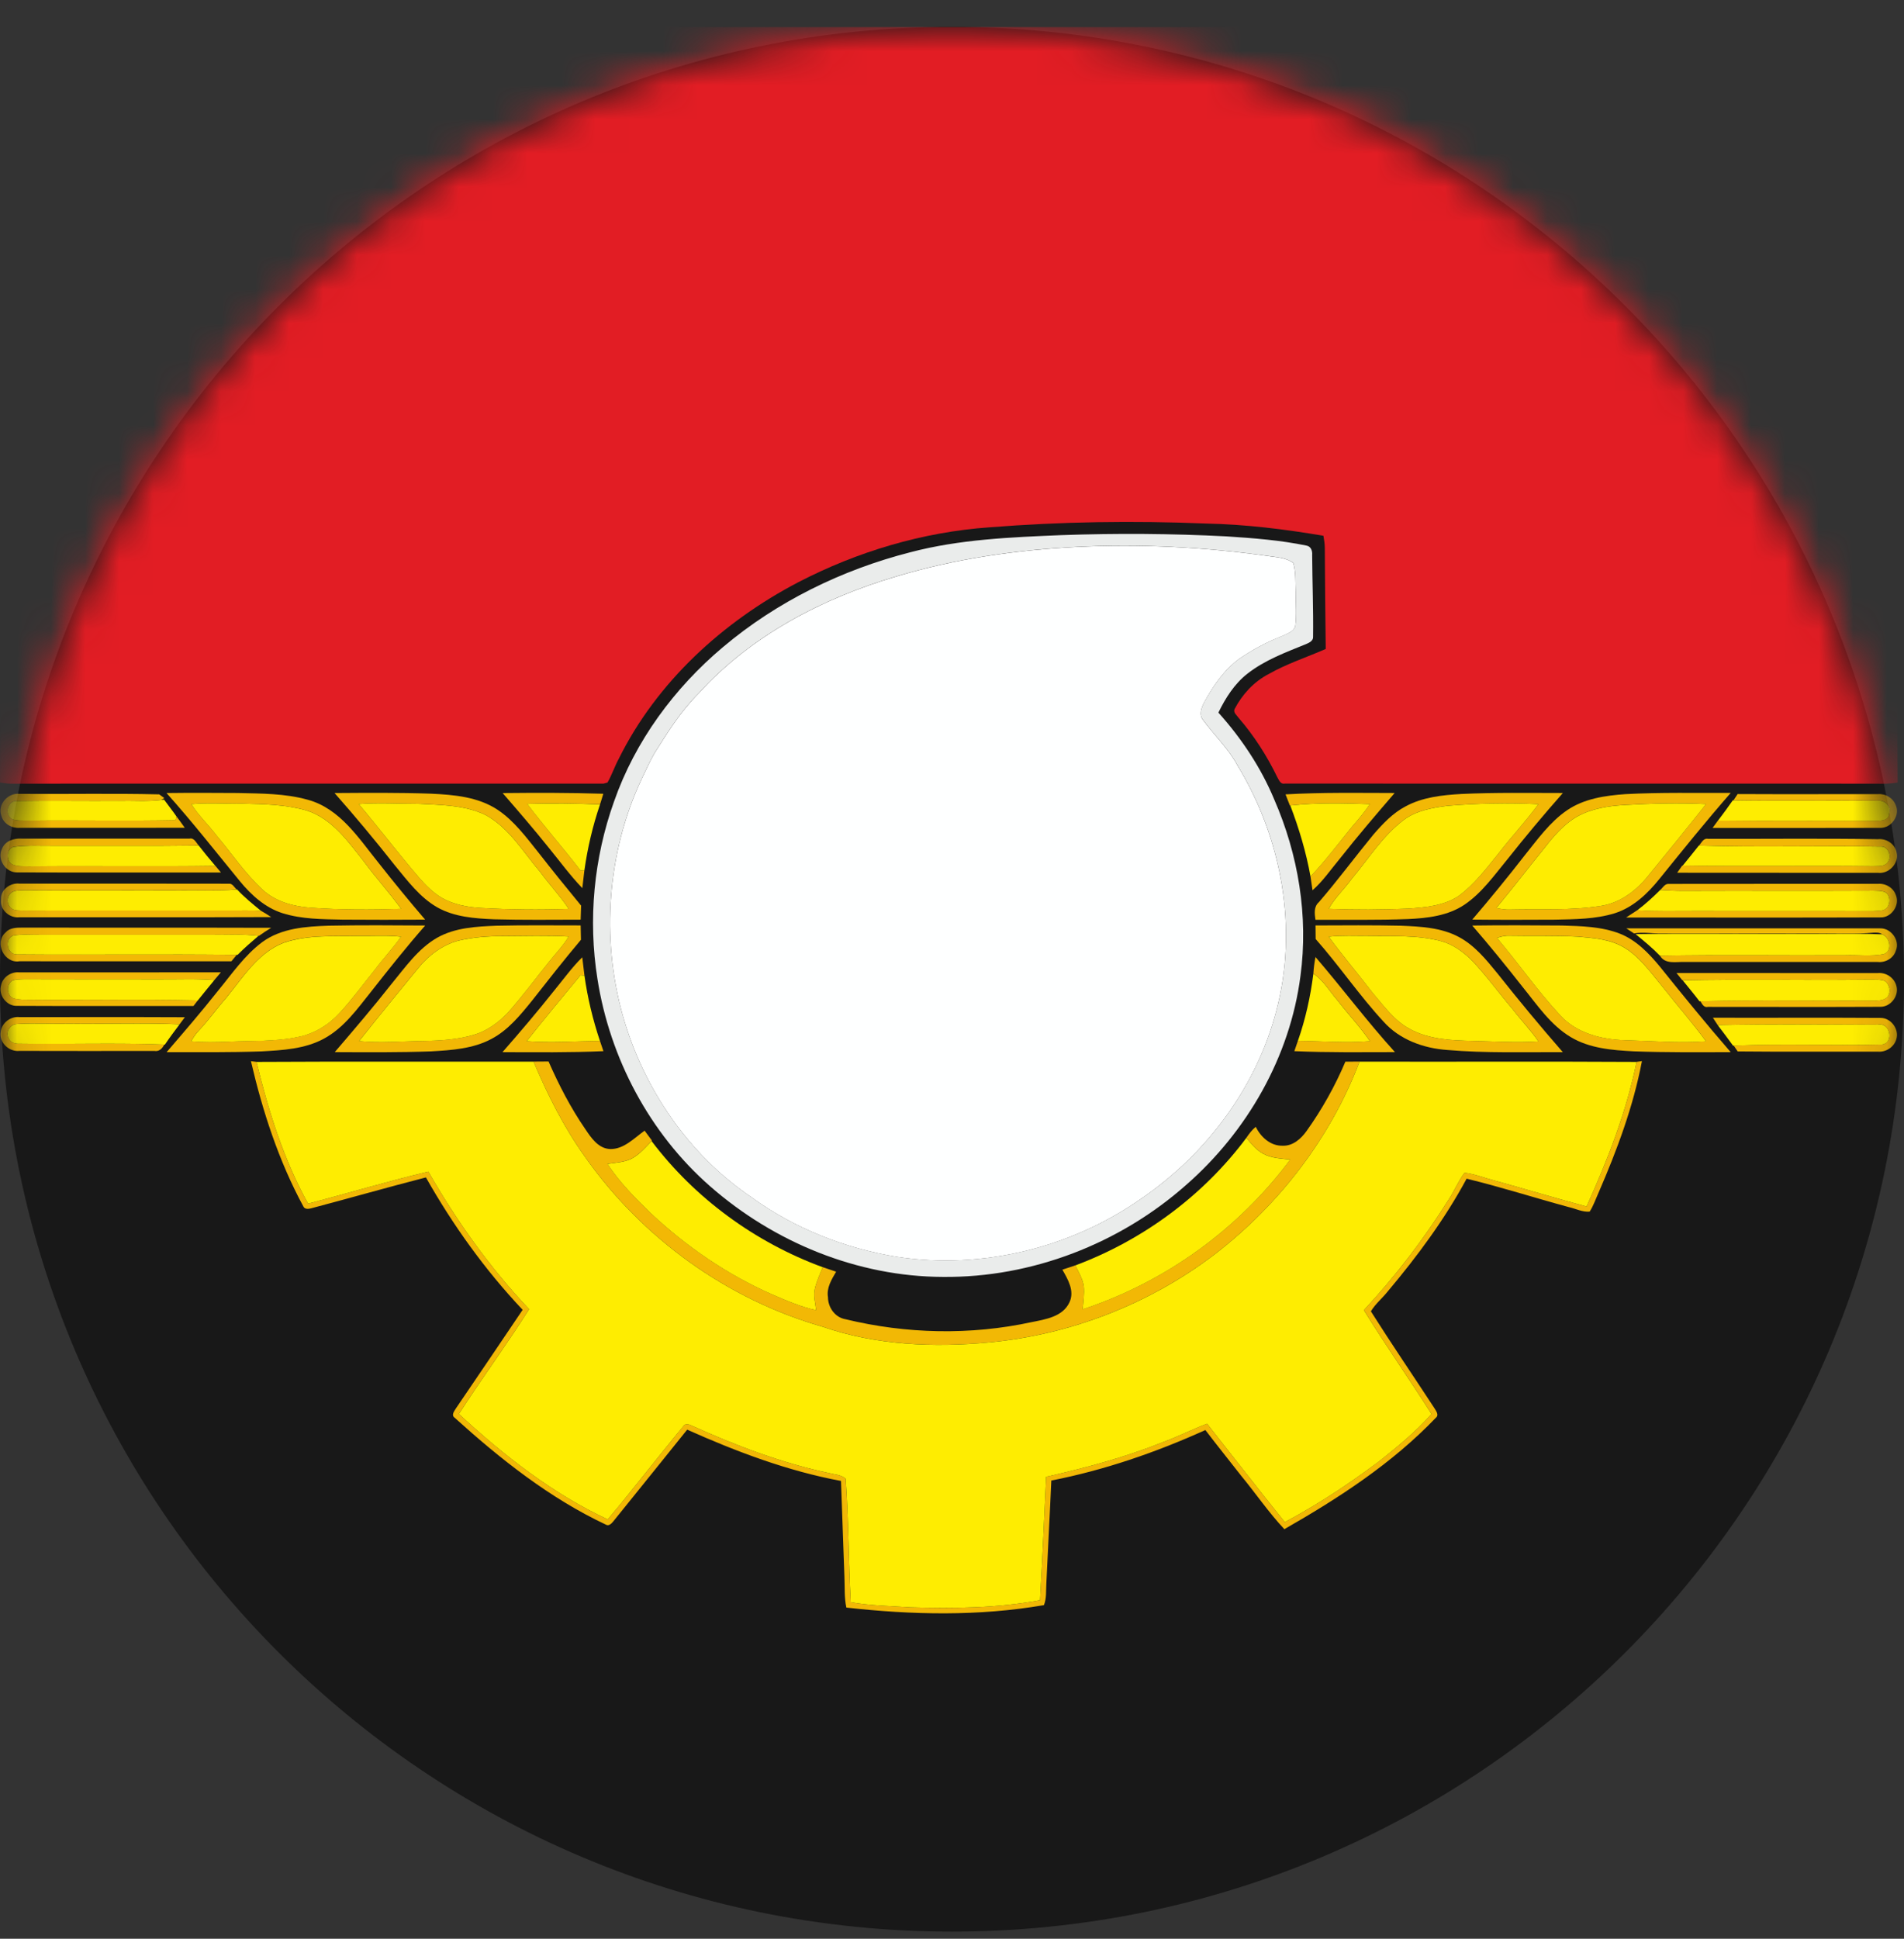 <svg width="56" height="57" viewBox="0 0 56 57" fill="none" xmlns="http://www.w3.org/2000/svg">
<rect x="0" y="0" width="56" height="57" fill="#333333" stroke="none"/>
<g clip-path="url(#clip0_647_5)">
<path d="M56 28.791C56 13.327 43.464 0.791 28 0.791C12.536 0.791 0 13.327 0 28.791C0 44.255 12.536 56.791 28 56.791C43.464 56.791 56 44.255 56 28.791Z" fill="#181818"/>
<mask id="mask0_647_5" style="mask-type:alpha" maskUnits="userSpaceOnUse" x="0" y="0" width="56" height="57">
<circle cx="28" cy="28.791" r="28" fill="#D9D9D9"/>
</mask>
<g mask="url(#mask0_647_5)">
<path d="M0.016 -4.939C0.218 -4.996 0.434 -4.957 0.642 -4.965C18.564 -4.965 36.487 -4.965 54.41 -4.965C54.877 -4.951 55.348 -4.995 55.814 -4.937C55.795 2.446 55.811 9.831 55.806 17.215C55.811 19.145 55.796 21.076 55.813 23.006C55.599 23.047 55.381 23.044 55.164 23.04C49.371 23.038 43.578 23.041 37.785 23.038C37.658 23.065 37.614 22.926 37.564 22.843C37.26 22.219 36.884 21.629 36.429 21.105C36.377 21.027 36.264 20.95 36.312 20.845C36.537 20.416 36.878 20.044 37.31 19.819C37.844 19.515 38.432 19.325 38.992 19.08C38.982 18.092 38.968 17.103 38.965 16.116C38.965 15.992 38.945 15.871 38.924 15.752C37.779 15.558 36.624 15.415 35.463 15.392C33.34 15.305 31.213 15.336 29.096 15.504C27.138 15.643 25.22 16.216 23.479 17.118C21.264 18.275 19.318 20.05 18.2 22.307C18.077 22.534 17.997 22.783 17.868 23.006C17.839 23.014 17.78 23.03 17.751 23.039C11.935 23.04 6.117 23.039 0.301 23.04C0.2 23.039 0.1 23.019 0 23.007C0.019 20.025 0.003 17.042 0.008 14.06C0.008 7.949 0.008 1.839 0.008 -4.272C0.01 -4.494 -0.003 -4.717 0.016 -4.939Z" fill="#E21D24"/>
<path d="M31.221 15.733C32.838 15.676 34.458 15.686 36.075 15.77C36.86 15.821 37.649 15.881 38.421 16.04C38.557 16.061 38.604 16.196 38.593 16.319C38.598 17.119 38.631 17.919 38.62 18.721C38.629 18.84 38.504 18.898 38.413 18.937C37.818 19.178 37.202 19.406 36.691 19.805C36.309 20.103 36.045 20.52 35.835 20.951C36.516 21.709 37.087 22.567 37.479 23.509C38.186 25.129 38.486 26.937 38.249 28.693C37.944 31.067 36.681 33.271 34.886 34.838C32.936 36.566 30.344 37.569 27.733 37.542C25.221 37.535 22.763 36.524 20.884 34.876C19.106 33.319 17.936 31.11 17.572 28.781C17.294 27.038 17.465 25.227 18.06 23.565C18.679 21.793 19.831 20.23 21.263 19.026C22.851 17.686 24.765 16.751 26.774 16.237C28.224 15.855 29.731 15.795 31.221 15.733ZM31.654 16.079C29.867 16.169 28.083 16.432 26.368 16.945C24.195 17.587 22.098 18.678 20.561 20.371C20.037 20.89 19.642 21.517 19.253 22.138C19.104 22.392 18.991 22.663 18.861 22.926C17.864 25.07 17.677 27.567 18.313 29.841C18.918 31.992 20.256 33.96 22.12 35.21C23.377 36.121 24.859 36.702 26.387 36.951C28.885 37.334 31.511 36.684 33.573 35.235C35.474 33.936 36.944 31.976 37.533 29.739C38.189 27.305 37.7 24.639 36.396 22.502C36.133 22.008 35.718 21.622 35.39 21.175C35.257 21.018 35.332 20.811 35.415 20.652C35.678 20.166 36.001 19.697 36.451 19.366C36.842 19.102 37.258 18.872 37.7 18.704C37.841 18.633 38.032 18.584 38.094 18.422C38.142 18.088 38.108 17.749 38.11 17.413C38.094 17.125 38.12 16.828 38.037 16.549C37.806 16.382 37.507 16.382 37.236 16.337C35.389 16.081 33.517 15.986 31.654 16.079Z" fill="#EAECEB"/>
<path d="M31.654 16.081C33.517 15.988 35.389 16.082 37.236 16.339C37.507 16.384 37.806 16.383 38.037 16.551C38.12 16.83 38.094 17.127 38.11 17.415C38.108 17.751 38.142 18.09 38.094 18.424C38.032 18.585 37.841 18.635 37.7 18.706C37.258 18.873 36.842 19.103 36.451 19.367C36.001 19.698 35.678 20.168 35.415 20.654C35.332 20.813 35.257 21.02 35.39 21.177C35.718 21.623 36.133 22.009 36.396 22.504C37.7 24.64 38.189 27.307 37.533 29.741C36.944 31.978 35.474 33.937 33.573 35.236C31.511 36.686 28.885 37.335 26.387 36.953C24.859 36.704 23.377 36.123 22.12 35.212C20.256 33.962 18.918 31.994 18.313 29.843C17.677 27.568 17.864 25.071 18.861 22.927C18.991 22.665 19.104 22.393 19.253 22.14C19.642 21.519 20.037 20.892 20.561 20.373C22.098 18.68 24.195 17.589 26.368 16.947C28.083 16.433 29.867 16.171 31.654 16.081Z" fill="#FEFFFF"/>
<path d="M4.898 23.316C5.599 23.307 6.301 23.311 7.001 23.315C7.686 23.332 8.382 23.326 9.047 23.512C10.008 23.77 10.558 24.66 11.148 25.386C11.588 25.946 12.041 26.497 12.504 27.038C11.695 27.044 10.887 27.044 10.078 27.038C9.486 27.025 8.881 27.027 8.311 26.849C7.8 26.687 7.391 26.317 7.057 25.91C6.344 25.04 5.649 24.154 4.898 23.316ZM5.627 23.641C5.837 23.974 6.128 24.244 6.364 24.556C6.812 25.088 7.204 25.672 7.714 26.149C8.092 26.502 8.611 26.644 9.116 26.683C10.008 26.749 10.905 26.748 11.798 26.718C11.452 26.244 11.056 25.808 10.708 25.335C10.238 24.744 9.766 24.06 9.009 23.826C8.404 23.653 7.767 23.641 7.142 23.626C6.637 23.634 6.131 23.592 5.627 23.641Z" fill="#F2B805"/>
<path d="M9.84 23.316C10.787 23.31 11.735 23.301 12.682 23.335C13.352 23.366 14.062 23.428 14.636 23.808C15.125 24.135 15.476 24.617 15.84 25.07C16.249 25.595 16.668 26.111 17.091 26.625C17.085 26.763 17.081 26.9 17.078 27.039C16.229 27.041 15.379 27.051 14.53 27.028C13.962 27.003 13.366 26.962 12.86 26.676C12.348 26.383 11.99 25.899 11.622 25.453C11.048 24.725 10.454 24.011 9.84 23.316ZM10.551 23.638C11.149 24.346 11.71 25.085 12.315 25.788C12.514 26.019 12.732 26.242 12.997 26.398C13.343 26.593 13.742 26.669 14.134 26.692C14.998 26.742 15.864 26.752 16.728 26.72C16.474 26.339 16.157 26.006 15.887 25.635C15.384 25.049 14.977 24.336 14.277 23.959C13.675 23.669 12.988 23.668 12.335 23.631C11.741 23.632 11.145 23.592 10.551 23.638Z" fill="#F2B805"/>
<path d="M14.784 23.317C15.771 23.307 16.758 23.305 17.744 23.337C17.713 23.441 17.683 23.545 17.648 23.648C16.935 23.618 16.22 23.608 15.506 23.632C16.007 24.3 16.564 24.926 17.073 25.59C17.102 25.59 17.159 25.589 17.188 25.589C17.166 25.763 17.146 25.936 17.127 26.112C16.766 25.736 16.46 25.314 16.13 24.912C15.695 24.37 15.241 23.842 14.784 23.317Z" fill="#F2B805"/>
<path d="M37.81 23.355C38.879 23.294 39.95 23.313 41.019 23.315C40.469 23.953 39.922 24.592 39.4 25.254C39.14 25.565 38.91 25.907 38.603 26.175C38.583 26.039 38.563 25.904 38.544 25.768C38.99 25.298 39.379 24.778 39.788 24.277C39.966 24.073 40.141 23.866 40.291 23.639C39.511 23.611 38.725 23.595 37.949 23.681L37.937 23.682C37.895 23.572 37.852 23.463 37.81 23.355Z" fill="#F2B805"/>
<path d="M42.988 23.343C43.98 23.297 44.974 23.315 45.967 23.315C45.405 23.951 44.861 24.601 44.334 25.266C43.945 25.737 43.585 26.253 43.072 26.599C42.586 26.925 41.986 26.995 41.416 27.021C40.507 27.056 39.598 27.038 38.69 27.043C38.663 26.859 38.637 26.657 38.792 26.523C39.348 25.879 39.854 25.194 40.395 24.536C40.67 24.219 40.965 23.904 41.341 23.708C41.844 23.435 42.426 23.375 42.988 23.343ZM42.577 23.69C42.123 23.747 41.645 23.831 41.273 24.117C40.661 24.583 40.253 25.247 39.765 25.828C39.547 26.133 39.264 26.389 39.079 26.718C39.856 26.75 40.636 26.746 41.412 26.712C41.918 26.677 42.457 26.631 42.893 26.347C43.366 26.002 43.72 25.527 44.085 25.076C44.461 24.589 44.883 24.139 45.247 23.642C44.358 23.598 43.464 23.617 42.577 23.69Z" fill="#F2B805"/>
<path d="M47.807 23.348C48.839 23.293 49.872 23.318 50.904 23.312C50.183 24.135 49.498 24.987 48.809 25.838C48.46 26.273 48.034 26.679 47.49 26.851C46.92 27.026 46.316 27.026 45.725 27.039C44.918 27.043 44.11 27.046 43.303 27.037C43.829 26.42 44.344 25.793 44.842 25.151C45.223 24.679 45.583 24.168 46.092 23.821C46.594 23.479 47.214 23.39 47.807 23.348ZM46.377 24.012C45.979 24.242 45.681 24.604 45.401 24.961C44.933 25.536 44.484 26.125 44.01 26.694C44.146 26.726 44.285 26.746 44.426 26.74C45.313 26.719 46.209 26.771 47.088 26.632C47.661 26.543 48.142 26.172 48.493 25.727C49.058 25.033 49.626 24.341 50.179 23.637C49.379 23.6 48.576 23.62 47.777 23.666C47.295 23.695 46.803 23.773 46.377 24.012Z" fill="#F2B805"/>
<path d="M0.04 23.984C-0.084 23.655 0.237 23.299 0.573 23.341C1.943 23.351 3.314 23.323 4.683 23.355C4.72 23.382 4.796 23.436 4.833 23.464L4.748 23.517C4.339 23.57 3.926 23.535 3.516 23.543C2.511 23.551 1.504 23.534 0.499 23.549C0.223 23.528 0.118 23.933 0.343 24.075C0.499 24.141 0.677 24.116 0.843 24.125C2.283 24.107 3.723 24.142 5.162 24.11C5.169 24.084 5.184 24.031 5.192 24.005C5.275 24.113 5.354 24.225 5.434 24.337C3.814 24.341 2.194 24.337 0.574 24.339C0.343 24.354 0.099 24.217 0.04 23.984Z" fill="#F2B805"/>
<path d="M50.986 23.528C51.025 23.467 51.066 23.406 51.107 23.346C52.482 23.353 53.857 23.347 55.233 23.348C55.454 23.329 55.678 23.46 55.757 23.671C55.895 23.971 55.628 24.349 55.301 24.34C53.658 24.346 52.014 24.342 50.37 24.342C50.422 24.269 50.476 24.196 50.53 24.123C52.053 24.143 53.578 24.124 55.101 24.134C55.27 24.125 55.555 24.152 55.568 23.915C55.633 23.699 55.441 23.518 55.233 23.539C53.817 23.526 52.401 23.55 50.986 23.528Z" fill="#F2B805"/>
<path d="M0.057 24.958C0.145 24.724 0.413 24.638 0.644 24.656C2.286 24.657 3.928 24.655 5.571 24.657C5.712 24.624 5.766 24.775 5.845 24.858C4.431 24.875 3.016 24.863 1.601 24.866C1.214 24.871 0.824 24.844 0.439 24.892C0.184 24.903 0.15 25.319 0.369 25.414C0.518 25.479 0.685 25.464 0.843 25.47C2.674 25.451 4.504 25.481 6.334 25.455C6.389 25.52 6.444 25.585 6.498 25.652C4.499 25.65 2.499 25.657 0.499 25.649C0.163 25.654 -0.093 25.262 0.057 24.958Z" fill="#F2B805"/>
<path d="M49.972 24.86C50.044 24.78 50.099 24.637 50.233 24.662C51.9 24.668 53.568 24.646 55.235 24.673C55.49 24.646 55.743 24.82 55.784 25.077C55.852 25.392 55.548 25.702 55.232 25.661C53.264 25.659 51.297 25.663 49.329 25.659C49.378 25.587 49.428 25.516 49.48 25.446H49.494C51.36 25.477 53.226 25.442 55.092 25.464C55.233 25.453 55.41 25.487 55.512 25.363C55.665 25.198 55.548 24.866 55.305 24.888C53.528 24.859 51.748 24.915 49.972 24.86Z" fill="#F2B805"/>
<path d="M0.029 26.443C0.012 26.157 0.306 25.946 0.575 25.98C2.627 25.981 4.679 25.976 6.73 25.982C6.839 25.97 6.889 26.088 6.959 26.15C6.404 26.198 5.848 26.168 5.292 26.176C3.765 26.172 2.237 26.183 0.709 26.173C0.578 26.185 0.42 26.159 0.316 26.258C0.199 26.357 0.19 26.547 0.29 26.662C0.387 26.789 0.566 26.757 0.705 26.77C2.894 26.762 5.084 26.772 7.273 26.765C7.408 26.765 7.544 26.768 7.678 26.779C7.78 26.836 7.879 26.898 7.975 26.963C5.506 26.974 3.037 26.965 0.568 26.968C0.277 27.002 -0.013 26.742 0.029 26.443Z" fill="#F2B805"/>
<path d="M48.829 26.166C48.906 26.103 48.963 25.979 49.08 25.988C51.13 25.983 53.18 25.988 55.23 25.986C55.457 25.964 55.692 26.101 55.763 26.322C55.885 26.617 55.624 26.99 55.302 26.972C52.811 26.981 50.32 26.975 47.828 26.975C47.939 26.905 48.049 26.833 48.157 26.76C48.736 26.803 49.317 26.779 49.897 26.784C51.63 26.785 53.364 26.783 55.097 26.785C55.239 26.772 55.421 26.799 55.516 26.666C55.608 26.536 55.598 26.313 55.447 26.23C55.338 26.182 55.214 26.191 55.098 26.185C53.227 26.194 51.356 26.183 49.485 26.19C49.265 26.19 49.046 26.18 48.829 26.166Z" fill="#F2B805"/>
<path d="M7.711 27.7C8.274 27.286 8.997 27.239 9.67 27.216C10.615 27.198 11.561 27.204 12.506 27.211C11.957 27.837 11.439 28.488 10.924 29.143C10.513 29.657 10.117 30.221 9.523 30.54C8.962 30.843 8.308 30.877 7.685 30.912C6.757 30.944 5.829 30.934 4.9 30.935C5.41 30.342 5.922 29.749 6.407 29.136C6.818 28.638 7.189 28.09 7.711 27.7ZM8.343 27.716C7.589 28.008 7.152 28.729 6.662 29.325C6.374 29.653 6.122 30.011 5.822 30.327C5.742 30.412 5.68 30.512 5.622 30.613C5.989 30.648 6.357 30.637 6.725 30.624C7.41 30.59 8.102 30.628 8.777 30.481C9.246 30.39 9.672 30.126 9.992 29.775C10.365 29.369 10.69 28.922 11.036 28.494C11.279 28.167 11.561 27.871 11.795 27.538C11.383 27.491 10.969 27.521 10.556 27.515C9.817 27.533 9.054 27.473 8.343 27.716Z" fill="#F2B805"/>
<path d="M12.856 27.571C13.383 27.272 14.006 27.241 14.597 27.217C15.424 27.198 16.251 27.208 17.078 27.208C17.081 27.349 17.083 27.489 17.087 27.63C16.595 28.213 16.124 28.815 15.652 29.415C15.307 29.842 14.949 30.284 14.455 30.545C13.913 30.835 13.285 30.876 12.683 30.911C11.737 30.945 10.791 30.937 9.846 30.933C10.406 30.279 10.967 29.624 11.5 28.947C11.91 28.453 12.287 27.898 12.856 27.571ZM13.477 27.656C13.008 27.784 12.602 28.09 12.3 28.464C11.715 29.174 11.134 29.888 10.562 30.607C11.199 30.671 11.838 30.608 12.475 30.604C12.962 30.593 13.454 30.561 13.924 30.427C14.312 30.316 14.647 30.07 14.927 29.785C15.359 29.3 15.742 28.776 16.15 28.273C16.344 28.028 16.564 27.802 16.726 27.533C16.085 27.498 15.443 27.518 14.802 27.521C14.357 27.52 13.91 27.553 13.477 27.656Z" fill="#F2B805"/>
<path d="M38.692 27.209C39.532 27.206 40.37 27.198 41.209 27.217C41.784 27.241 42.388 27.27 42.907 27.548C43.371 27.794 43.707 28.209 44.034 28.609C44.66 29.399 45.303 30.175 45.966 30.935C44.833 30.927 43.697 30.968 42.568 30.87C41.871 30.822 41.168 30.569 40.694 30.039C39.981 29.268 39.391 28.394 38.696 27.608C38.694 27.475 38.693 27.341 38.692 27.209ZM39.079 27.539C39.493 28.104 39.95 28.636 40.375 29.192C40.701 29.573 41.002 30 41.452 30.244C42.02 30.561 42.689 30.588 43.324 30.602C43.964 30.617 44.605 30.659 45.246 30.618C45.021 30.279 44.731 29.991 44.487 29.668C44.075 29.187 43.708 28.669 43.269 28.213C43.016 27.97 42.719 27.757 42.375 27.667C41.682 27.484 40.958 27.529 40.249 27.516C39.859 27.519 39.467 27.496 39.079 27.539Z" fill="#F2B805"/>
<path d="M43.302 27.212C44.177 27.2 45.053 27.204 45.929 27.211C46.506 27.228 47.102 27.239 47.647 27.452C48.127 27.642 48.494 28.026 48.817 28.416C49.5 29.266 50.188 30.111 50.903 30.934C49.952 30.936 49 30.945 48.05 30.91C47.418 30.876 46.754 30.825 46.198 30.491C45.605 30.137 45.215 29.55 44.788 29.024C44.306 28.409 43.813 27.802 43.302 27.212ZM44.03 27.575C44.66 28.321 45.219 29.128 45.885 29.844C46.36 30.371 47.094 30.558 47.781 30.58C48.579 30.601 49.379 30.672 50.177 30.614C49.755 30.039 49.281 29.503 48.843 28.941C48.513 28.545 48.203 28.106 47.748 27.843C47.342 27.607 46.862 27.577 46.405 27.536C45.745 27.501 45.084 27.523 44.424 27.51C44.288 27.502 44.156 27.526 44.03 27.575Z" fill="#F2B805"/>
<path d="M0.167 27.412C0.287 27.276 0.477 27.273 0.645 27.273C3.089 27.278 5.533 27.27 7.977 27.278C7.854 27.353 7.733 27.431 7.615 27.516L7.603 27.514C7.153 27.457 6.699 27.486 6.247 27.483C4.561 27.482 2.875 27.484 1.19 27.483C0.923 27.487 0.652 27.457 0.388 27.506C0.114 27.603 0.205 28.07 0.497 28.058C2.651 28.076 4.807 28.045 6.962 28.073C6.91 28.136 6.858 28.2 6.806 28.263C4.728 28.261 2.649 28.263 0.571 28.262C0.12 28.335 -0.177 27.71 0.167 27.412Z" fill="#F2B805"/>
<path d="M47.832 27.294C50.321 27.293 52.81 27.293 55.299 27.294C55.618 27.285 55.889 27.648 55.761 27.948C55.694 28.173 55.456 28.306 55.229 28.283C53.337 28.284 51.445 28.282 49.552 28.283C49.295 28.271 48.979 28.362 48.821 28.097C50.638 28.063 52.456 28.092 54.274 28.082C54.65 28.069 55.033 28.122 55.404 28.05C55.677 27.953 55.592 27.559 55.356 27.468C55.282 27.413 55.184 27.418 55.098 27.422C54.573 27.47 54.046 27.435 53.521 27.446C51.97 27.447 50.418 27.448 48.868 27.445C48.598 27.451 48.328 27.396 48.06 27.444C47.983 27.393 47.908 27.344 47.832 27.294Z" fill="#F2B805"/>
<path d="M16.307 29.114C16.576 28.788 16.823 28.441 17.125 28.145C17.146 28.324 17.167 28.503 17.19 28.682C17.161 28.68 17.103 28.675 17.073 28.672C16.542 29.316 16.01 29.957 15.49 30.61C16.208 30.668 16.927 30.61 17.645 30.602C17.679 30.703 17.714 30.803 17.748 30.905C16.759 30.949 15.768 30.936 14.779 30.934C15.301 30.338 15.815 29.734 16.307 29.114Z" fill="#F2B805"/>
<path d="M38.628 28.626C38.638 28.462 38.659 28.298 38.691 28.137C39.483 29.058 40.21 30.033 41.028 30.933C40.041 30.934 39.055 30.948 38.069 30.905C38.103 30.803 38.139 30.701 38.174 30.599C38.88 30.606 39.588 30.669 40.293 30.608C39.993 30.175 39.629 29.792 39.309 29.375C39.089 29.119 38.917 28.813 38.628 28.626Z" fill="#F2B805"/>
<path d="M0.031 28.971C0.079 28.726 0.328 28.562 0.571 28.589C2.546 28.587 4.522 28.589 6.497 28.587C6.434 28.662 6.371 28.736 6.307 28.811C5.787 28.768 5.264 28.792 4.743 28.788C3.397 28.786 2.052 28.791 0.706 28.785C0.59 28.791 0.467 28.784 0.357 28.831C0.191 28.937 0.186 29.222 0.354 29.33C0.465 29.382 0.591 29.382 0.711 29.392C2.414 29.409 4.117 29.373 5.819 29.41C5.777 29.465 5.733 29.52 5.69 29.577C3.96 29.575 2.228 29.582 0.497 29.573C0.196 29.585 -0.055 29.256 0.031 28.971Z" fill="#F2B805"/>
<path d="M49.309 28.608C51.282 28.609 53.255 28.609 55.228 28.609C55.465 28.586 55.707 28.739 55.772 28.971C55.869 29.267 55.614 29.606 55.302 29.601C53.612 29.609 51.922 29.603 50.232 29.603C50.112 29.633 50.061 29.516 50.011 29.436C51.728 29.394 53.448 29.429 55.166 29.419C55.297 29.413 55.451 29.399 55.534 29.283C55.629 29.142 55.57 28.934 55.436 28.84C55.283 28.786 55.115 28.805 54.957 28.8C53.135 28.821 51.312 28.781 49.491 28.82H49.481C49.424 28.75 49.365 28.678 49.309 28.608Z" fill="#F2B805"/>
<path d="M0.021 30.342C0.047 30.075 0.309 29.875 0.573 29.904C2.194 29.905 3.815 29.899 5.437 29.907C5.385 29.975 5.335 30.044 5.283 30.113C4.194 30.068 3.102 30.109 2.012 30.095C1.511 30.107 1.009 30.072 0.509 30.105C0.302 30.101 0.14 30.347 0.254 30.529C0.308 30.655 0.445 30.687 0.569 30.684C1.99 30.704 3.412 30.654 4.832 30.71C4.774 30.826 4.682 30.924 4.538 30.898C3.215 30.899 1.893 30.902 0.571 30.897C0.265 30.93 -0.031 30.652 0.021 30.342Z" fill="#F2B805"/>
<path d="M50.52 30.136C50.472 30.064 50.426 29.993 50.38 29.922C52.022 29.927 53.664 29.916 55.306 29.927C55.615 29.923 55.865 30.257 55.775 30.551C55.711 30.785 55.468 30.941 55.23 30.919C53.856 30.915 52.482 30.927 51.109 30.913C51.079 30.871 51.02 30.785 50.991 30.741C52.446 30.68 53.905 30.745 55.361 30.709C55.722 30.647 55.593 30.051 55.23 30.126C53.66 30.12 52.089 30.105 50.52 30.136Z" fill="#F2B805"/>
<path d="M7.381 31.2C7.422 31.206 7.503 31.215 7.544 31.22C7.894 32.658 8.341 34.089 9.061 35.388C10.242 35.079 11.411 34.727 12.598 34.445C13.43 35.899 14.409 37.272 15.562 38.49C14.902 39.536 14.165 40.532 13.496 41.571C14.814 42.783 16.243 43.911 17.875 44.671C18.632 43.771 19.346 42.837 20.097 41.933C20.153 41.839 20.258 41.873 20.338 41.91C21.645 42.5 22.995 43.016 24.401 43.312C24.559 43.355 24.747 43.358 24.873 43.474C24.962 44.681 24.955 45.896 25.023 47.105C25.601 47.208 26.189 47.215 26.772 47.255C28.048 47.295 29.332 47.279 30.59 47.045C30.659 45.836 30.711 44.627 30.768 43.418C31.943 43.152 33.111 42.839 34.23 42.389C34.662 42.23 35.072 42.018 35.502 41.857C36.264 42.821 37.016 43.794 37.788 44.75C38.759 44.234 39.679 43.624 40.558 42.965C41.102 42.534 41.643 42.093 42.103 41.571C41.453 40.545 40.752 39.551 40.114 38.518C41.041 37.522 41.871 36.438 42.595 35.286C42.772 35.027 42.885 34.73 43.075 34.479C43.358 34.511 43.626 34.62 43.902 34.692C44.824 34.946 45.74 35.224 46.664 35.471C47.282 34.103 47.833 32.695 48.134 31.22C48.174 31.215 48.253 31.204 48.292 31.198C48.038 32.535 47.558 33.816 47.019 35.06C46.934 35.248 46.867 35.447 46.755 35.622C46.543 35.642 46.342 35.534 46.138 35.489C45.136 35.217 44.145 34.899 43.136 34.654C42.495 35.845 41.684 36.937 40.815 37.97C40.656 38.17 40.452 38.334 40.32 38.554C40.926 39.513 41.567 40.451 42.189 41.402C42.235 41.482 42.334 41.6 42.231 41.683C40.948 43.024 39.378 44.044 37.775 44.959C37.315 44.469 36.935 43.91 36.508 43.392C36.157 42.942 35.798 42.498 35.452 42.044C34.001 42.701 32.485 43.222 30.921 43.529C30.878 44.539 30.82 45.548 30.775 46.558C30.761 46.769 30.785 46.99 30.704 47.192C28.785 47.523 26.822 47.48 24.893 47.264C24.828 46.965 24.85 46.657 24.836 46.354C24.803 45.416 24.767 44.479 24.735 43.541C23.166 43.249 21.663 42.681 20.211 42.033C19.489 42.935 18.76 43.832 18.036 44.732C17.986 44.793 17.903 44.88 17.817 44.824C16.165 44.046 14.72 42.9 13.373 41.683C13.261 41.605 13.366 41.482 13.412 41.404C14.068 40.441 14.721 39.477 15.372 38.51C14.266 37.339 13.319 36.018 12.527 34.617C11.399 34.907 10.279 35.228 9.153 35.525C9.077 35.546 8.963 35.559 8.923 35.472C8.199 34.135 7.724 32.678 7.381 31.2Z" fill="#F2B805"/>
<path d="M15.693 31.212C15.84 31.212 15.987 31.211 16.134 31.209C16.438 31.899 16.784 32.572 17.213 33.194C17.389 33.456 17.6 33.772 17.951 33.783C18.349 33.789 18.653 33.461 18.959 33.242C19.03 33.339 19.102 33.436 19.175 33.534L19.164 33.546C18.988 33.733 18.814 33.933 18.586 34.059C18.364 34.175 18.108 34.18 17.866 34.218C18.217 34.755 18.675 35.214 19.132 35.66C20.181 36.643 21.382 37.468 22.698 38.05C23.123 38.233 23.55 38.422 24.005 38.518C23.976 38.305 23.916 38.087 23.969 37.874C24.022 37.659 24.115 37.459 24.197 37.255C24.328 37.299 24.46 37.344 24.592 37.389C24.459 37.617 24.306 37.861 24.352 38.138C24.353 38.439 24.559 38.734 24.866 38.786C26.655 39.22 28.54 39.261 30.341 38.872C30.749 38.789 31.257 38.715 31.454 38.291C31.612 37.956 31.41 37.616 31.246 37.329C31.374 37.289 31.501 37.245 31.628 37.202C31.724 37.399 31.841 37.592 31.874 37.811C31.897 38.038 31.863 38.266 31.842 38.492C34.263 37.697 36.429 36.137 37.948 34.09C37.679 34.058 37.395 34.053 37.154 33.919C36.948 33.811 36.803 33.626 36.658 33.452C36.737 33.334 36.824 33.22 36.934 33.129C37.081 33.43 37.368 33.693 37.72 33.685C38.021 33.699 38.265 33.483 38.429 33.252C38.882 32.618 39.266 31.932 39.57 31.214C39.708 31.212 39.847 31.212 39.986 31.212C39.14 33.444 37.633 35.403 35.749 36.86C33.836 38.326 31.507 39.236 29.109 39.466C27.465 39.621 25.767 39.551 24.197 39.007C21.39 38.206 18.892 36.404 17.213 34.021C16.589 33.153 16.109 32.194 15.693 31.212Z" fill="#F2B805"/>
<path d="M0.343 24.076C0.118 23.935 0.223 23.53 0.499 23.55C1.504 23.535 2.511 23.552 3.516 23.545C3.926 23.536 4.339 23.571 4.748 23.519L4.826 23.51C4.945 23.677 5.076 23.836 5.192 24.006C5.184 24.032 5.169 24.085 5.162 24.112C3.723 24.144 2.283 24.109 0.844 24.127C0.677 24.118 0.499 24.143 0.343 24.076Z" fill="#FEED01"/>
<path d="M50.986 23.53C52.401 23.552 53.817 23.529 55.233 23.541C55.441 23.521 55.633 23.701 55.568 23.918C55.555 24.154 55.27 24.128 55.101 24.137C53.578 24.127 52.053 24.145 50.53 24.126C50.678 23.929 50.825 23.733 50.965 23.53H50.986Z" fill="#FEED01"/>
<path d="M5.627 23.642C6.131 23.593 6.637 23.636 7.142 23.627C7.767 23.642 8.404 23.654 9.009 23.827C9.766 24.062 10.238 24.745 10.708 25.336C11.056 25.81 11.452 26.245 11.798 26.72C10.905 26.75 10.008 26.75 9.116 26.685C8.612 26.646 8.092 26.503 7.714 26.15C7.204 25.674 6.812 25.089 6.364 24.558C6.128 24.245 5.837 23.976 5.627 23.642Z" fill="#FEED01"/>
<path d="M10.551 23.639C11.145 23.593 11.741 23.633 12.335 23.633C12.988 23.669 13.675 23.67 14.277 23.96C14.977 24.338 15.384 25.05 15.887 25.636C16.157 26.007 16.474 26.34 16.728 26.721C15.864 26.753 14.998 26.743 14.134 26.693C13.742 26.67 13.343 26.594 12.997 26.399C12.732 26.243 12.514 26.021 12.315 25.79C11.71 25.086 11.149 24.347 10.551 23.639Z" fill="#FEED01"/>
<path d="M15.506 23.634C16.22 23.611 16.935 23.62 17.648 23.651C17.433 24.28 17.28 24.933 17.188 25.591C17.159 25.591 17.102 25.592 17.073 25.592C16.564 24.928 16.007 24.302 15.506 23.634Z" fill="#FEED01"/>
<path d="M37.949 23.682C38.725 23.596 39.511 23.613 40.291 23.641C40.141 23.867 39.966 24.074 39.788 24.278C39.379 24.78 38.99 25.3 38.544 25.77C38.416 25.055 38.207 24.359 37.949 23.682Z" fill="#FEED01"/>
<path d="M42.577 23.691C43.464 23.618 44.358 23.598 45.247 23.643C44.883 24.14 44.461 24.59 44.085 25.077C43.72 25.528 43.366 26.003 42.893 26.348C42.457 26.632 41.918 26.678 41.412 26.713C40.636 26.747 39.856 26.751 39.08 26.719C39.264 26.39 39.547 26.134 39.765 25.829C40.253 25.248 40.661 24.584 41.273 24.118C41.645 23.832 42.123 23.748 42.577 23.691Z" fill="#FEED01"/>
<path d="M46.377 24.013C46.803 23.774 47.295 23.696 47.777 23.668C48.576 23.621 49.379 23.601 50.179 23.639C49.626 24.342 49.059 25.034 48.493 25.728C48.142 26.174 47.661 26.544 47.088 26.633C46.209 26.772 45.313 26.721 44.426 26.741C44.285 26.747 44.146 26.727 44.01 26.695C44.484 26.127 44.933 25.537 45.401 24.963C45.681 24.605 45.979 24.244 46.377 24.013Z" fill="#FEED01"/>
<path d="M0.369 25.416C0.15 25.321 0.184 24.905 0.439 24.895C0.824 24.846 1.214 24.873 1.601 24.868C3.016 24.865 4.431 24.877 5.845 24.86C6.004 25.063 6.165 25.263 6.334 25.457C4.504 25.484 2.674 25.453 0.844 25.472C0.685 25.466 0.518 25.481 0.369 25.416Z" fill="#FEED01"/>
<path d="M49.966 24.86L49.972 24.861C51.748 24.916 53.528 24.86 55.305 24.89C55.548 24.868 55.665 25.2 55.512 25.364C55.41 25.488 55.233 25.455 55.092 25.466C53.226 25.443 51.36 25.479 49.494 25.447C49.652 25.252 49.81 25.058 49.966 24.86Z" fill="#FEED01"/>
<path d="M0.316 26.26C0.42 26.161 0.578 26.187 0.709 26.175C2.237 26.185 3.765 26.174 5.292 26.178C5.848 26.169 6.404 26.2 6.959 26.152L6.972 26.15C7.188 26.382 7.434 26.581 7.678 26.781C7.544 26.77 7.408 26.767 7.273 26.767C5.084 26.774 2.894 26.763 0.705 26.772C0.566 26.759 0.387 26.791 0.29 26.663C0.19 26.549 0.199 26.359 0.316 26.26Z" fill="#FEED01"/>
<path d="M48.157 26.762C48.395 26.579 48.617 26.378 48.829 26.167C49.046 26.181 49.265 26.192 49.485 26.192C51.356 26.184 53.227 26.196 55.098 26.186C55.214 26.192 55.338 26.183 55.447 26.232C55.598 26.314 55.608 26.538 55.516 26.668C55.421 26.8 55.239 26.774 55.097 26.787C53.364 26.785 51.63 26.787 49.897 26.785C49.317 26.781 48.736 26.805 48.157 26.762Z" fill="#FEED01"/>
<path d="M0.388 27.507C0.652 27.458 0.923 27.488 1.19 27.484C2.875 27.485 4.561 27.482 6.247 27.484C6.699 27.487 7.153 27.458 7.603 27.515C7.392 27.696 7.181 27.876 6.987 28.074L6.962 28.073C4.807 28.046 2.651 28.077 0.497 28.059C0.205 28.071 0.114 27.603 0.388 27.507Z" fill="#FEED01"/>
<path d="M48.105 27.464C49.635 27.442 51.166 27.465 52.697 27.457C53.583 27.466 54.471 27.436 55.356 27.47C55.592 27.561 55.677 27.955 55.404 28.051C55.033 28.124 54.65 28.07 54.274 28.083C52.456 28.094 50.638 28.064 48.821 28.098C48.599 27.869 48.352 27.665 48.105 27.464Z" fill="#FEED01"/>
<path d="M8.343 27.719C9.054 27.476 9.817 27.535 10.556 27.518C10.969 27.524 11.383 27.494 11.795 27.54C11.561 27.874 11.279 28.17 11.036 28.497C10.69 28.925 10.365 29.372 9.992 29.777C9.672 30.129 9.246 30.392 8.777 30.484C8.103 30.631 7.41 30.593 6.725 30.626C6.357 30.64 5.989 30.65 5.622 30.615C5.68 30.515 5.742 30.415 5.822 30.329C6.122 30.013 6.375 29.655 6.662 29.328C7.152 28.731 7.589 28.011 8.343 27.719Z" fill="#FEED01"/>
<path d="M13.477 27.657C13.91 27.555 14.357 27.522 14.802 27.523C15.443 27.52 16.085 27.5 16.726 27.535C16.564 27.804 16.344 28.03 16.15 28.275C15.742 28.778 15.359 29.302 14.927 29.786C14.647 30.072 14.312 30.318 13.924 30.428C13.454 30.563 12.962 30.595 12.475 30.606C11.838 30.61 11.199 30.673 10.562 30.609C11.134 29.89 11.715 29.175 12.3 28.466C12.602 28.091 13.008 27.785 13.477 27.657Z" fill="#FEED01"/>
<path d="M39.08 27.54C39.467 27.497 39.859 27.52 40.249 27.517C40.958 27.531 41.682 27.485 42.376 27.668C42.72 27.758 43.016 27.971 43.269 28.215C43.708 28.67 44.075 29.188 44.487 29.669C44.731 29.993 45.021 30.281 45.246 30.619C44.605 30.66 43.964 30.619 43.324 30.603C42.69 30.589 42.02 30.562 41.452 30.245C41.002 30.001 40.701 29.574 40.375 29.194C39.95 28.637 39.493 28.105 39.08 27.54Z" fill="#FEED01"/>
<path d="M44.03 27.577C44.156 27.528 44.288 27.504 44.424 27.512C45.084 27.525 45.745 27.503 46.405 27.538C46.862 27.579 47.342 27.61 47.748 27.846C48.203 28.108 48.513 28.547 48.843 28.943C49.282 29.505 49.756 30.041 50.177 30.616C49.379 30.674 48.579 30.603 47.781 30.582C47.094 30.56 46.36 30.373 45.885 29.846C45.219 29.13 44.66 28.323 44.03 27.577Z" fill="#FEED01"/>
<path d="M17.073 28.673C17.103 28.676 17.161 28.68 17.19 28.683C17.281 29.336 17.436 29.979 17.645 30.603C16.927 30.611 16.208 30.668 15.49 30.611C16.01 29.958 16.542 29.317 17.073 28.673Z" fill="#FEED01"/>
<path d="M38.628 28.628C38.917 28.815 39.089 29.121 39.309 29.377C39.629 29.794 39.993 30.177 40.293 30.61C39.588 30.671 38.88 30.608 38.174 30.601C38.397 29.962 38.544 29.299 38.628 28.628Z" fill="#FEED01"/>
<path d="M0.357 28.833C0.467 28.787 0.59 28.793 0.706 28.787C2.052 28.793 3.397 28.788 4.743 28.791C5.264 28.794 5.787 28.77 6.307 28.813C6.143 29.01 5.981 29.211 5.819 29.412C4.117 29.375 2.414 29.411 0.711 29.394C0.591 29.384 0.465 29.384 0.354 29.332C0.186 29.224 0.191 28.939 0.357 28.833Z" fill="#FEED01"/>
<path d="M49.491 28.822C51.313 28.783 53.135 28.823 54.957 28.802C55.115 28.806 55.283 28.787 55.436 28.841C55.57 28.936 55.629 29.143 55.534 29.285C55.451 29.401 55.297 29.415 55.166 29.42C53.448 29.43 51.728 29.396 50.011 29.438L49.985 29.439C49.826 29.229 49.656 29.027 49.491 28.822Z" fill="#FEED01"/>
<path d="M0.254 30.531C0.14 30.348 0.302 30.103 0.509 30.106C1.009 30.074 1.511 30.108 2.012 30.096C3.102 30.111 4.194 30.069 5.283 30.115C5.135 30.311 4.987 30.508 4.85 30.712L4.833 30.711C3.412 30.655 1.99 30.706 0.569 30.685C0.445 30.689 0.308 30.656 0.254 30.531Z" fill="#FEED01"/>
<path d="M50.52 30.137C52.089 30.106 53.66 30.121 55.23 30.127C55.593 30.052 55.722 30.648 55.361 30.71C53.905 30.747 52.446 30.681 50.991 30.743L50.973 30.744C50.823 30.541 50.675 30.336 50.52 30.137Z" fill="#FEED01"/>
<path d="M7.544 31.221C10.259 31.205 12.977 31.219 15.693 31.213C16.109 32.195 16.589 33.154 17.213 34.022C18.892 36.405 21.39 38.207 24.197 39.008C25.767 39.552 27.465 39.623 29.109 39.467C31.507 39.237 33.836 38.327 35.749 36.861C37.633 35.404 39.14 33.445 39.986 31.213C42.702 31.22 45.418 31.205 48.134 31.221C47.833 32.696 47.282 34.104 46.664 35.472C45.74 35.224 44.824 34.947 43.902 34.693C43.626 34.621 43.358 34.512 43.075 34.48C42.885 34.73 42.772 35.028 42.595 35.287C41.871 36.439 41.041 37.523 40.114 38.519C40.752 39.552 41.453 40.546 42.103 41.572C41.644 42.093 41.102 42.535 40.559 42.966C39.679 43.625 38.759 44.235 37.788 44.751C37.016 43.795 36.264 42.822 35.502 41.858C35.072 42.019 34.662 42.231 34.23 42.39C33.111 42.84 31.943 43.153 30.768 43.419C30.711 44.627 30.659 45.837 30.59 47.046C29.332 47.28 28.048 47.296 26.772 47.256C26.189 47.216 25.601 47.209 25.023 47.106C24.955 45.897 24.962 44.681 24.873 43.475C24.747 43.359 24.559 43.356 24.401 43.313C22.995 43.017 21.645 42.501 20.338 41.911C20.258 41.874 20.153 41.84 20.097 41.934C19.346 42.838 18.632 43.772 17.875 44.672C16.243 43.912 14.814 42.785 13.496 41.572C14.165 40.532 14.902 39.537 15.562 38.491C14.409 37.273 13.43 35.9 12.598 34.446C11.411 34.728 10.242 35.08 9.061 35.389C8.341 34.09 7.894 32.659 7.544 31.221Z" fill="#FEED01"/>
<path d="M31.628 37.204C33.614 36.461 35.389 35.155 36.658 33.453C36.803 33.628 36.949 33.813 37.154 33.921C37.395 34.055 37.679 34.06 37.948 34.092C36.429 36.139 34.263 37.699 31.842 38.494C31.863 38.267 31.897 38.04 31.875 37.813C31.841 37.593 31.724 37.4 31.628 37.204Z" fill="#FEED01"/>
<path d="M19.164 33.548C20.439 35.235 22.214 36.528 24.197 37.257C24.115 37.461 24.022 37.661 23.969 37.876C23.916 38.089 23.977 38.307 24.005 38.52C23.55 38.423 23.123 38.235 22.698 38.052C21.382 37.471 20.181 36.645 19.132 35.662C18.675 35.216 18.217 34.757 17.866 34.22C18.108 34.182 18.364 34.176 18.586 34.061C18.814 33.935 18.988 33.735 19.164 33.548Z" fill="#FEED01"/>
</g>
</g>
<defs>
<clipPath id="clip0_647_5">
<rect width="56" height="56" fill="white" transform="translate(0 0.791)"/>
</clipPath>
</defs>
</svg>
